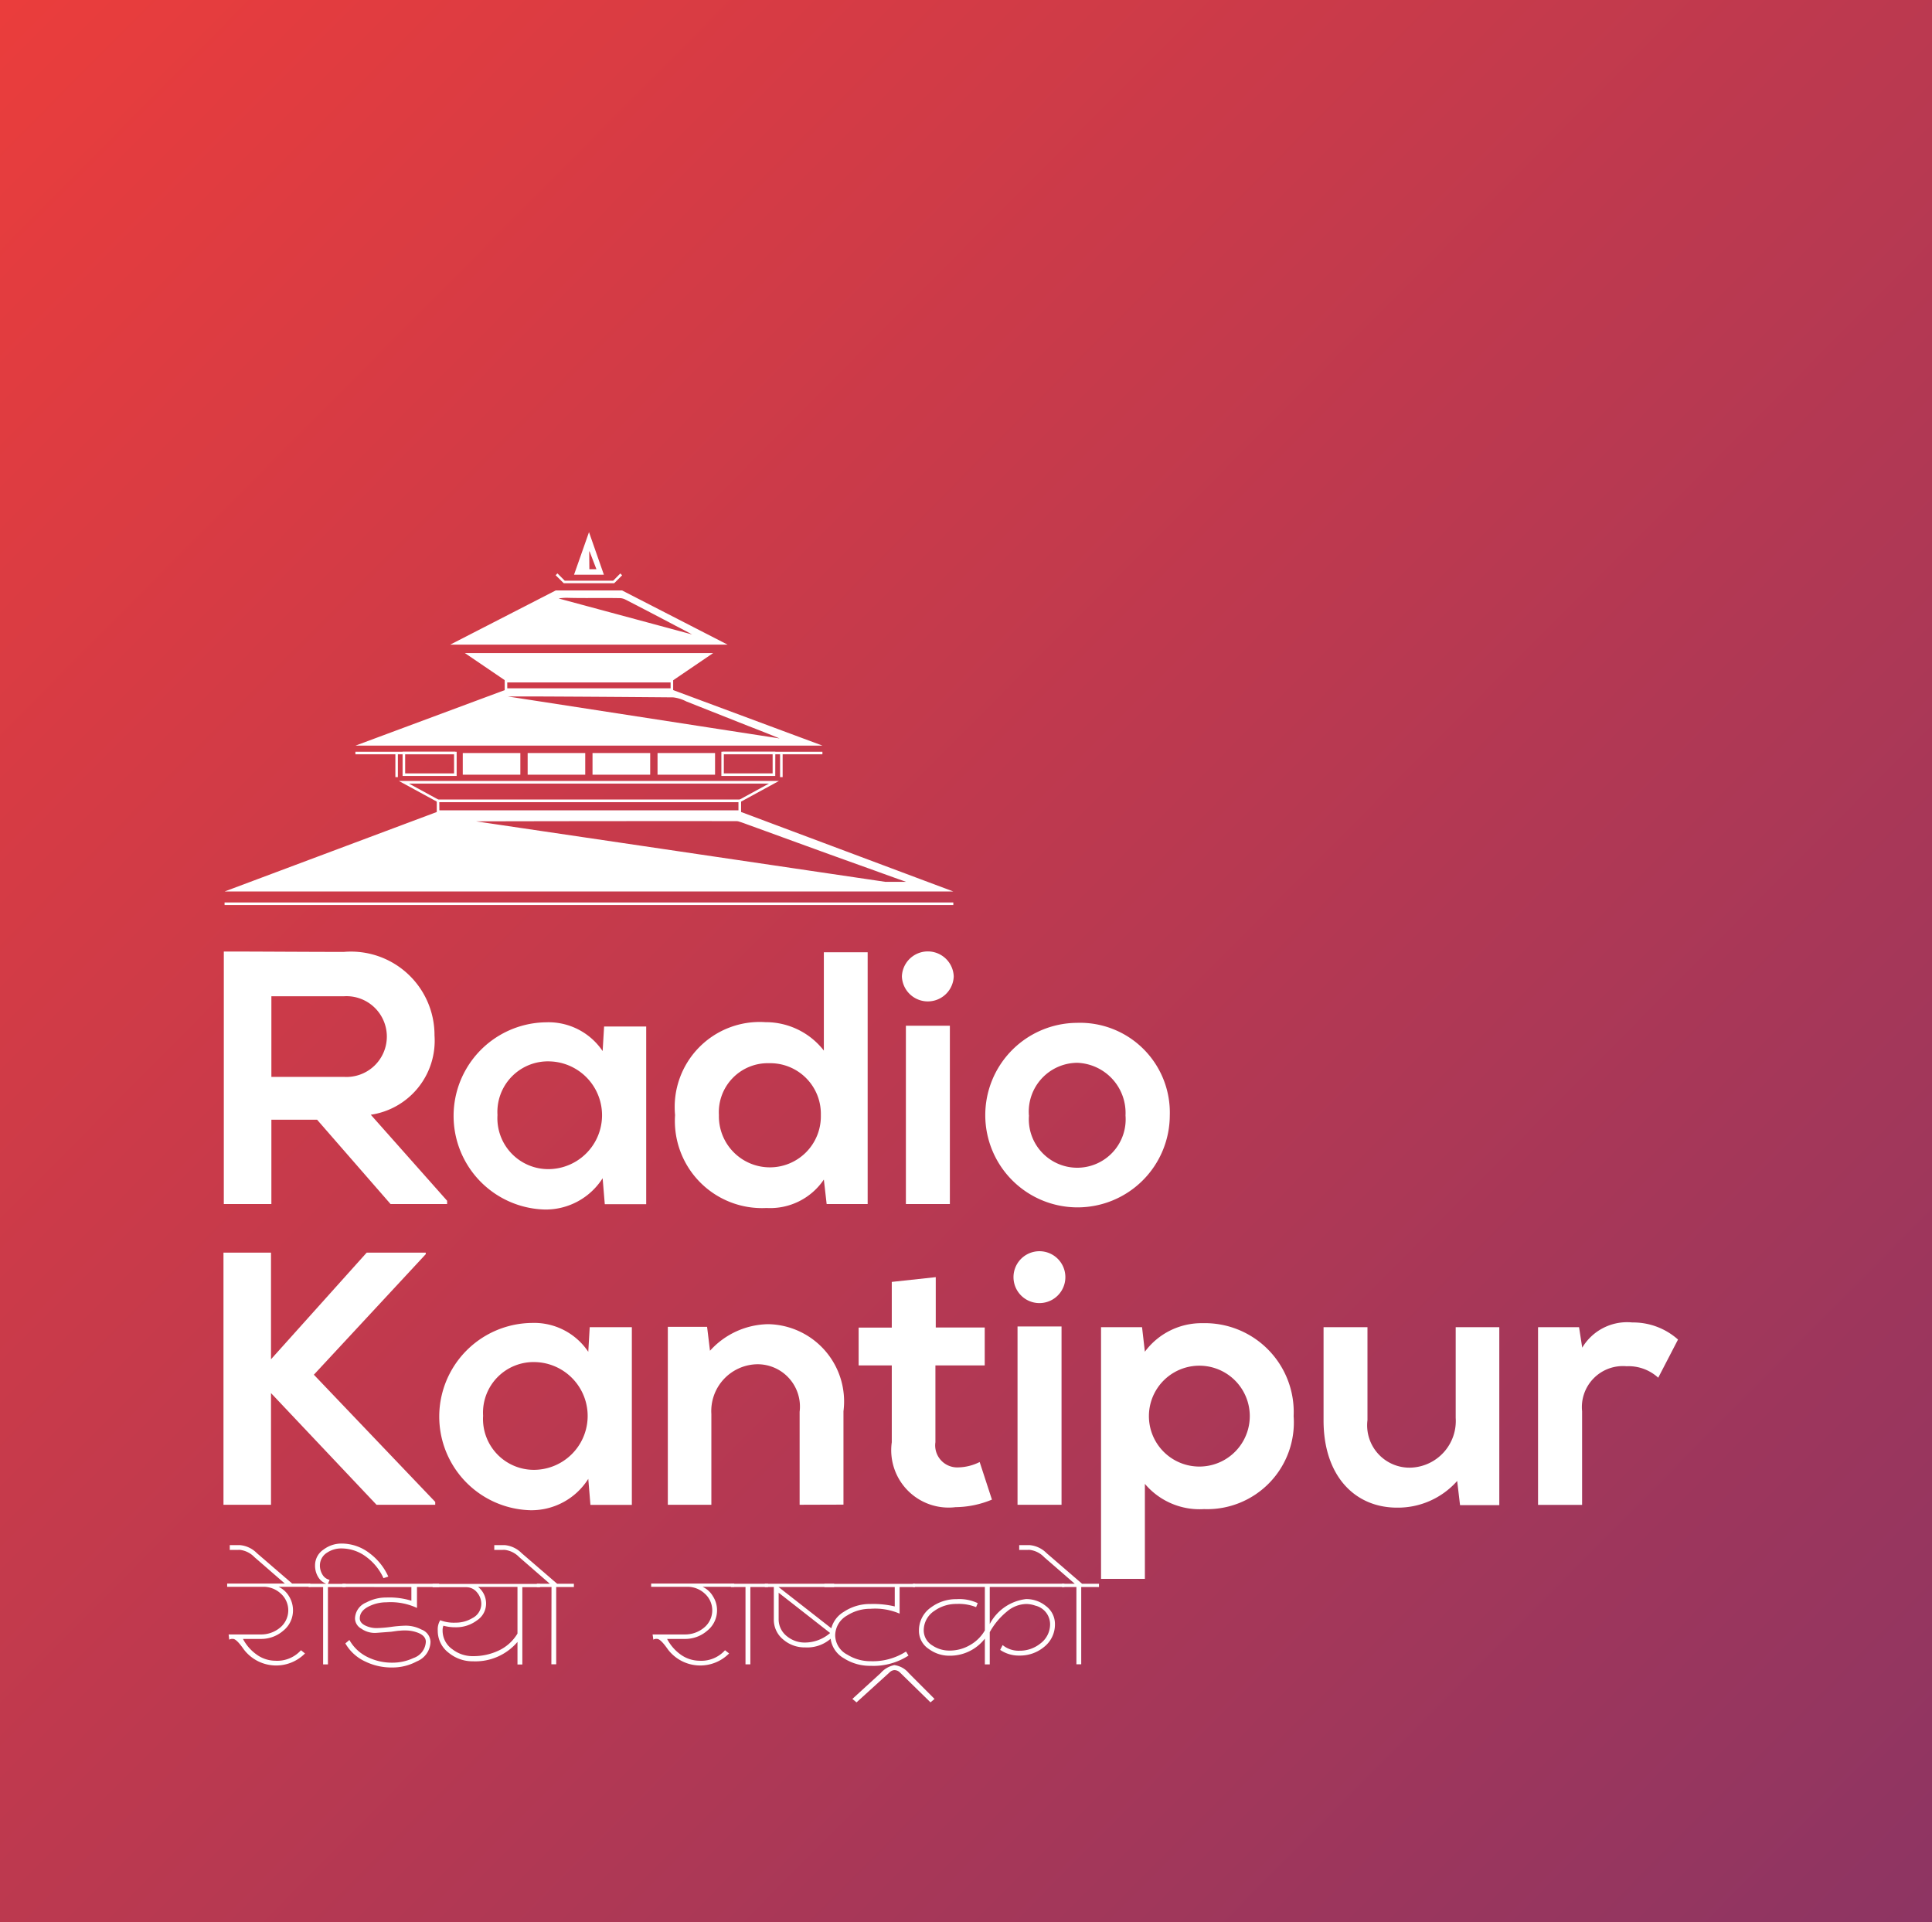 <svg xmlns="http://www.w3.org/2000/svg" xmlns:xlink="http://www.w3.org/1999/xlink" width="56.54" height="56.247" viewBox="0 0 56.54 56.247">
  <rect x="0" y="0" width="56.54" height="56.247" fill="#333333" stroke="none"/>
  <defs>
    <linearGradient id="linear-gradient" x1="0.006" y1="0.009" x2="1" y2="0.996" gradientUnits="objectBoundingBox">
      <stop offset="0" stop-color="#ea3d3c"/>
      <stop offset="1" stop-color="#8d3563"/>
    </linearGradient>
  </defs>
  <g id="Group_141" data-name="Group 141" transform="translate(-472.789 -423.542)">
    <rect id="Rectangle_76" data-name="Rectangle 76" width="56.54" height="56.247" transform="translate(472.789 423.542)" fill="url(#linear-gradient)"/>
    <g id="Group_140" data-name="Group 140">
      <g id="Group_139" data-name="Group 139">
        <g id="Group_138" data-name="Group 138">
          <g id="Group_134" data-name="Group 134">
            <path id="Path_103" data-name="Path 103" d="M479.48,471.373h.942a.863.863,0,0,0,.558-.195.656.656,0,0,0,.027-1,.744.744,0,0,0-.515-.2h-1.055v-.095h2.432v.095h-.93a.7.7,0,0,1,.308.278.774.774,0,0,1,.116.4.756.756,0,0,1-.284.607.983.983,0,0,1-.657.241H479.9a1.291,1.291,0,0,0,.386.448.943.943,0,0,0,.557.19.934.934,0,0,0,.754-.307l.118.094a1.188,1.188,0,0,1-1.791-.118c-.139-.2-.241-.3-.307-.307s-.1.009-.119.024Z" fill="#fff"/>
            <path id="Path_104" data-name="Path 104" d="M479.513,468.9v-.141h.3a.794.794,0,0,1,.495.236l1.037.894-.214,0-.895-.777a.7.7,0,0,0-.423-.214Z" fill="#fff"/>
            <path id="Path_105" data-name="Path 105" d="M481.821,469.89h.518a.463.463,0,0,1-.24-.2.639.639,0,0,1-.09-.338.554.554,0,0,1,.254-.467.863.863,0,0,1,.525-.172,1.333,1.333,0,0,1,.819.285,1.744,1.744,0,0,1,.546.682l-.141.046a1.581,1.581,0,0,0-.49-.612,1.205,1.205,0,0,0-.734-.258.744.744,0,0,0-.425.122.44.44,0,0,0-.212.374.508.508,0,0,0,.073.267.321.321,0,0,0,.21.156l-.048.117h.519v.095h-.519v2.263h-.141v-2.263h-.424Z" fill="#fff"/>
            <path id="Path_106" data-name="Path 106" d="M482.811,469.985v-.095h2.828v.095h-.647v.612a1.837,1.837,0,0,0-.894-.165,1.151,1.151,0,0,0-.491.109c-.192.089-.289.209-.289.363,0,.094.065.169.191.222a.749.749,0,0,0,.3.061,3.66,3.66,0,0,0,.424-.035,3.7,3.7,0,0,1,.425-.036,1,1,0,0,1,.466.114.4.4,0,0,1,.264.357.635.635,0,0,1-.4.574,1.5,1.5,0,0,1-.725.179,1.755,1.755,0,0,1-.783-.174,1.294,1.294,0,0,1-.584-.531l.118-.1a1.221,1.221,0,0,0,.532.5,1.609,1.609,0,0,0,.717.164,1.447,1.447,0,0,0,.626-.136.53.53,0,0,0,.362-.477c0-.11-.074-.2-.225-.26a1.006,1.006,0,0,0-.363-.07,1.4,1.4,0,0,0-.184.008c-.041,0-.123.014-.244.03l-.421.032a.685.685,0,0,1-.451-.122.351.351,0,0,1-.185-.3.522.522,0,0,1,.331-.467,1.226,1.226,0,0,1,.589-.145,2.195,2.195,0,0,1,.73.094v-.4Z" fill="#fff"/>
            <path id="Path_107" data-name="Path 107" d="M485.6,471.257a.512.512,0,0,1,.072-.3,1.107,1.107,0,0,0,.447.071.945.945,0,0,0,.494-.133.469.469,0,0,0,.261-.41.513.513,0,0,0-.129-.347.4.4,0,0,0-.32-.148h-.975v-.095h3.143v.095h-.518v2.263h-.142v-.661a1.616,1.616,0,0,1-1.3.567,1.1,1.1,0,0,1-.708-.245A.805.805,0,0,1,485.6,471.257Zm.142,0a.662.662,0,0,0,.288.551.966.966,0,0,0,.607.2,1.721,1.721,0,0,0,.74-.161,1.262,1.262,0,0,0,.556-.5v-1.366h-1.154a.623.623,0,0,1,.235.5.586.586,0,0,1-.269.482,1.008,1.008,0,0,1-.626.2,1.285,1.285,0,0,1-.353-.046A.322.322,0,0,0,485.742,471.257Z" fill="#fff"/>
            <path id="Path_108" data-name="Path 108" d="M487.254,468.9v-.141h.308a.8.8,0,0,1,.494.236l1.037.894-.214,0-.894-.777a.7.7,0,0,0-.425-.214Zm1.675,1.084H488.5v-.095h1.084v.095h-.518v2.263h-.141Z" fill="#fff"/>
            <path id="Path_109" data-name="Path 109" d="M491.887,471.373h.944a.86.86,0,0,0,.557-.195.655.655,0,0,0,.026-1,.741.741,0,0,0-.514-.2h-1.055v-.095h2.431v.095h-.929a.672.672,0,0,1,.306.278.752.752,0,0,1,.12.4.76.76,0,0,1-.286.607.98.98,0,0,1-.656.241h-.519a1.3,1.3,0,0,0,.383.448.956.956,0,0,0,.559.19.93.93,0,0,0,.753-.307l.119.094a1.188,1.188,0,0,1-1.791-.118c-.139-.2-.24-.3-.308-.307s-.1.009-.117.024Z" fill="#fff"/>
            <path id="Path_110" data-name="Path 110" d="M494.606,469.985h-.424v-.095h1.084v.095h-.518v2.263h-.142Z" fill="#fff"/>
            <path id="Path_111" data-name="Path 111" d="M495.435,470.927v-.942h-.263v-.095H497.2v.095h-1.628l1.628,1.272v.141a1.047,1.047,0,0,1-.85.354.952.952,0,0,1-.636-.227A.746.746,0,0,1,495.435,470.927Zm.141,0a.628.628,0,0,0,.244.5.819.819,0,0,0,.533.183,1.129,1.129,0,0,0,.73-.279l-1.507-1.179Z" fill="#fff"/>
            <path id="Path_112" data-name="Path 112" d="M497.09,471.4a.8.8,0,0,1,.391-.688,1.375,1.375,0,0,1,.786-.23,2.732,2.732,0,0,1,.707.071v-.566h-2.059v-.095h2.653v.095h-.452v.777a1.81,1.81,0,0,0-.849-.142,1.253,1.253,0,0,0-.683.194.675.675,0,0,0-.353.584.644.644,0,0,0,.359.566,1.267,1.267,0,0,0,.677.19,1.8,1.8,0,0,0,1.037-.283l.072.118a1.883,1.883,0,0,1-1.109.3,1.411,1.411,0,0,1-.781-.22A.778.778,0,0,1,497.09,471.4Z" fill="#fff"/>
            <path id="Path_113" data-name="Path 113" d="M497.734,473.26l.826-.755a.73.73,0,0,1,.4-.235.654.654,0,0,1,.425.235l.753.755-.118.1-.894-.874a.235.235,0,0,0-.166-.07.23.23,0,0,0-.141.07l-.964.875Z" fill="#fff"/>
            <path id="Path_114" data-name="Path 114" d="M499.682,471.257a.818.818,0,0,1,.358-.679,1.232,1.232,0,0,1,.749-.238,1.251,1.251,0,0,1,.613.117l-.048.117a1.35,1.35,0,0,0-.565-.094,1.1,1.1,0,0,0-.651.2.682.682,0,0,0-.316.575.515.515,0,0,0,.251.439.889.889,0,0,0,.5.151,1.177,1.177,0,0,0,.6-.159,1.162,1.162,0,0,0,.438-.431v-1.272h-2.106v-.095h4.434v.095h-2.185v1.085a1.38,1.38,0,0,1,1.06-.73.9.9,0,0,1,.579.2.653.653,0,0,1,.269.534.834.834,0,0,1-.321.669,1.1,1.1,0,0,1-.716.25.967.967,0,0,1-.566-.166l.072-.141a.737.737,0,0,0,.494.165.957.957,0,0,0,.612-.212.7.7,0,0,0,.283-.565.562.562,0,0,0-.434-.543.806.806,0,0,0-.272-.047.9.9,0,0,0-.554.218,2.07,2.07,0,0,0-.506.606v.944h-.143v-.755a1.288,1.288,0,0,1-1.036.5,1,1,0,0,1-.6-.194A.633.633,0,0,1,499.682,471.257Z" fill="#fff"/>
            <path id="Path_115" data-name="Path 115" d="M502.616,468.9v-.141h.308a.794.794,0,0,1,.495.236l1.036.894-.214,0-.894-.777a.7.7,0,0,0-.423-.214Zm1.674,1.084h-.424v-.095h1.085v.095h-.52v2.263h-.141Z" fill="#fff"/>
          </g>
          <g id="Group_135" data-name="Group 135">
            <path id="Path_116" data-name="Path 116" d="M485.874,458.778h-1.655l-2.15-2.468h-1.338v2.468h-1.392v-7.39c1.169,0,2.341.011,3.512.011a2.444,2.444,0,0,1,2.654,2.446,2.19,2.19,0,0,1-1.865,2.319l2.234,2.518Zm-5.143-6.081v2.359h2.12a1.182,1.182,0,1,0,0-2.359Z" fill="#fff"/>
            <path id="Path_117" data-name="Path 117" d="M490.468,453.582H491.7v5.2h-1.212l-.063-.76a1.976,1.976,0,0,1-1.687.916,2.74,2.74,0,0,1,.031-5.479,1.91,1.91,0,0,1,1.656.842Zm-3.12,2.591a1.489,1.489,0,0,0,1.539,1.582,1.577,1.577,0,0,0,0-3.152A1.479,1.479,0,0,0,487.348,456.173Z" fill="#fff"/>
            <path id="Path_118" data-name="Path 118" d="M498.181,451.41v7.368h-1.2l-.082-.717a1.894,1.894,0,0,1-1.677.832,2.55,2.55,0,0,1-2.677-2.72,2.488,2.488,0,0,1,2.645-2.718,2.153,2.153,0,0,1,1.709.832V451.41Zm-4.353,4.763a1.492,1.492,0,1,0,2.983,0,1.481,1.481,0,0,0-1.506-1.517A1.434,1.434,0,0,0,493.828,456.173Z" fill="#fff"/>
            <path id="Path_119" data-name="Path 119" d="M500.7,452.116a.759.759,0,0,1-1.517,0A.759.759,0,0,1,500.7,452.116Zm-1.4,1.444v5.218h1.287V453.56Z" fill="#fff"/>
            <path id="Path_120" data-name="Path 120" d="M507.023,456.185a2.7,2.7,0,1,1-2.72-2.71A2.628,2.628,0,0,1,507.023,456.185Zm-4.121,0a1.417,1.417,0,1,0,2.825,0,1.468,1.468,0,0,0-1.413-1.541A1.429,1.429,0,0,0,502.9,456.185Z" fill="#fff"/>
            <path id="Path_121" data-name="Path 121" d="M485.251,460.242l-3.277,3.53,3.552,3.722v.084h-1.718l-3.088-3.268v3.268h-1.391V460.2h1.391v3.12l2.8-3.12h1.727Z" fill="#fff"/>
            <path id="Path_122" data-name="Path 122" d="M490.047,462.381h1.233v5.2h-1.212l-.063-.761a1.968,1.968,0,0,1-1.686.918,2.741,2.741,0,0,1,.031-5.481,1.906,1.906,0,0,1,1.655.845Zm-3.12,2.593a1.489,1.489,0,0,0,1.539,1.581,1.577,1.577,0,0,0,0-3.152A1.48,1.48,0,0,0,486.927,464.974Z" fill="#fff"/>
            <path id="Path_123" data-name="Path 123" d="M496.19,467.578v-2.719a1.24,1.24,0,0,0-1.253-1.393,1.37,1.37,0,0,0-1.33,1.456v2.656h-1.274v-5.207h1.149l.085.7a2.341,2.341,0,0,1,1.706-.778,2.262,2.262,0,0,1,2.2,2.55v2.731Z" fill="#fff"/>
            <path id="Path_124" data-name="Path 124" d="M500.174,460.917v1.474h1.433V463.5h-1.443v2.247a.645.645,0,0,0,.673.737,1.461,1.461,0,0,0,.622-.157l.359,1.1a2.836,2.836,0,0,1-1.065.221,1.679,1.679,0,0,1-1.866-1.9V463.5h-.97v-1.106h.97v-1.338Z" fill="#fff"/>
            <path id="Path_125" data-name="Path 125" d="M503.967,460.917a.759.759,0,0,1-1.518,0A.759.759,0,0,1,503.967,460.917Zm-1.4,1.443v5.218h1.288V462.36Z" fill="#fff"/>
            <path id="Path_126" data-name="Path 126" d="M505.011,469.747v-7.366h1.2l.083.718a2.061,2.061,0,0,1,1.687-.835,2.6,2.6,0,0,1,2.666,2.72,2.537,2.537,0,0,1-2.624,2.721,2.094,2.094,0,0,1-1.729-.739v2.781Zm4.353-4.763a1.476,1.476,0,0,0-2.952,0,1.476,1.476,0,0,0,2.952,0Z" fill="#fff"/>
            <path id="Path_127" data-name="Path 127" d="M512.808,462.381v2.72a1.239,1.239,0,0,0,1.254,1.391,1.366,1.366,0,0,0,1.328-1.456v-2.655h1.276v5.208h-1.149l-.084-.708a2.315,2.315,0,0,1-1.759.781c-1.244,0-2.151-.938-2.151-2.551v-2.73Z" fill="#fff"/>
            <path id="Path_128" data-name="Path 128" d="M519,462.381l.093.6a1.528,1.528,0,0,1,1.466-.738,1.97,1.97,0,0,1,1.337.5l-.579,1.117a1.285,1.285,0,0,0-.928-.336,1.2,1.2,0,0,0-1.3,1.318v2.74H517.8v-5.2Z" fill="#fff"/>
          </g>
          <g id="Group_137" data-name="Group 137">
            <g id="Group_136" data-name="Group 136">
              <path id="Path_129" data-name="Path 129" d="M487.6,443.474l-1.206-.82h7.265l-1.206.82Z" fill="#fff"/>
              <rect id="Rectangle_77" data-name="Rectangle 77" width="2.925" height="0.074" transform="translate(483.19 445.542)" fill="#fff"/>
              <rect id="Rectangle_78" data-name="Rectangle 78" width="2.92" height="0.074" transform="translate(493.937 445.542)" fill="#fff"/>
              <rect id="Rectangle_79" data-name="Rectangle 79" width="21.327" height="0.075" transform="translate(479.361 449.952)" fill="#fff"/>
              <path id="Path_130" data-name="Path 130" d="M492.489,443.759h-4.93v-.322h4.93Zm-4.855-.074h4.78v-.172h-4.78Z" fill="#fff"/>
              <path id="Path_131" data-name="Path 131" d="M490.763,440.61h-1.476l-.237-.235.052-.053.215.214h1.416l.21-.212.052.054Z" fill="#fff"/>
              <path id="Path_132" data-name="Path 132" d="M494.448,447.016H485.6l-1.138-.62h11.123Zm-8.828-.073h8.81l.862-.47H484.757Z" fill="#fff"/>
              <path id="Path_133" data-name="Path 133" d="M494.477,447.328h-8.906v-.385h8.906Zm-8.83-.073H494.4v-.239h-8.755Z" fill="#fff"/>
              <rect id="Rectangle_80" data-name="Rectangle 80" width="1.685" height="0.634" transform="translate(486.332 445.579)" fill="#fff"/>
              <rect id="Rectangle_81" data-name="Rectangle 81" width="1.685" height="0.634" transform="translate(488.231 445.579)" fill="#fff"/>
              <rect id="Rectangle_82" data-name="Rectangle 82" width="1.688" height="0.634" transform="translate(490.129 445.579)" fill="#fff"/>
              <rect id="Rectangle_83" data-name="Rectangle 83" width="1.683" height="0.634" transform="translate(492.032 445.579)" fill="#fff"/>
              <path id="Path_134" data-name="Path 134" d="M495.477,446.25H493.9v-.708h1.579Zm-1.505-.075H495.4v-.559h-1.428Z" fill="#fff"/>
              <path id="Path_135" data-name="Path 135" d="M486.153,446.25h-1.582v-.708h1.582Zm-1.507-.075h1.431v-.559h-1.431Z" fill="#fff"/>
              <rect id="Rectangle_84" data-name="Rectangle 84" width="0.073" height="0.705" transform="translate(484.36 445.579)" fill="#fff"/>
              <rect id="Rectangle_85" data-name="Rectangle 85" width="0.075" height="0.705" transform="translate(495.618 445.579)" fill="#fff"/>
              <path id="Path_136" data-name="Path 136" d="M492.451,443.723H487.6l-4.407,1.639h13.666Zm-4.048.2q2.047.009,4.089.027a1.141,1.141,0,0,1,.384.12l1.8.713c.311.12.619.241.928.369l-7.951-1.228Z" fill="#fff"/>
              <path id="Path_137" data-name="Path 137" d="M490.992,440.82h-1.938l-3.09,1.587h8.118Zm-1.621.216c.52.015,1.039,0,1.557.01a.371.371,0,0,1,.159.04c.5.256.989.512,1.481.772.158.08.317.165.475.251l-3.906-1.053A1.488,1.488,0,0,1,489.371,441.036Z" fill="#fff"/>
              <path id="Path_138" data-name="Path 138" d="M490.026,439.115l-.438,1.246h.874Zm.006.565.011,0c.067.171.131.344.2.519h-.206Z" fill="#fff"/>
              <path id="Path_139" data-name="Path 139" d="M494.439,447.29H485.61l-6.249,2.341h21.328Zm-7.72.288q3.807-.009,7.613-.006a.279.279,0,0,1,.1.018c.1.031.2.07.3.106.625.226,1.253.457,1.879.683.593.217,1.189.429,1.785.643.248.091.676.244.908.326h-.61Z" fill="#fff"/>
            </g>
          </g>
        </g>
      </g>
    </g>
  </g>
</svg>
